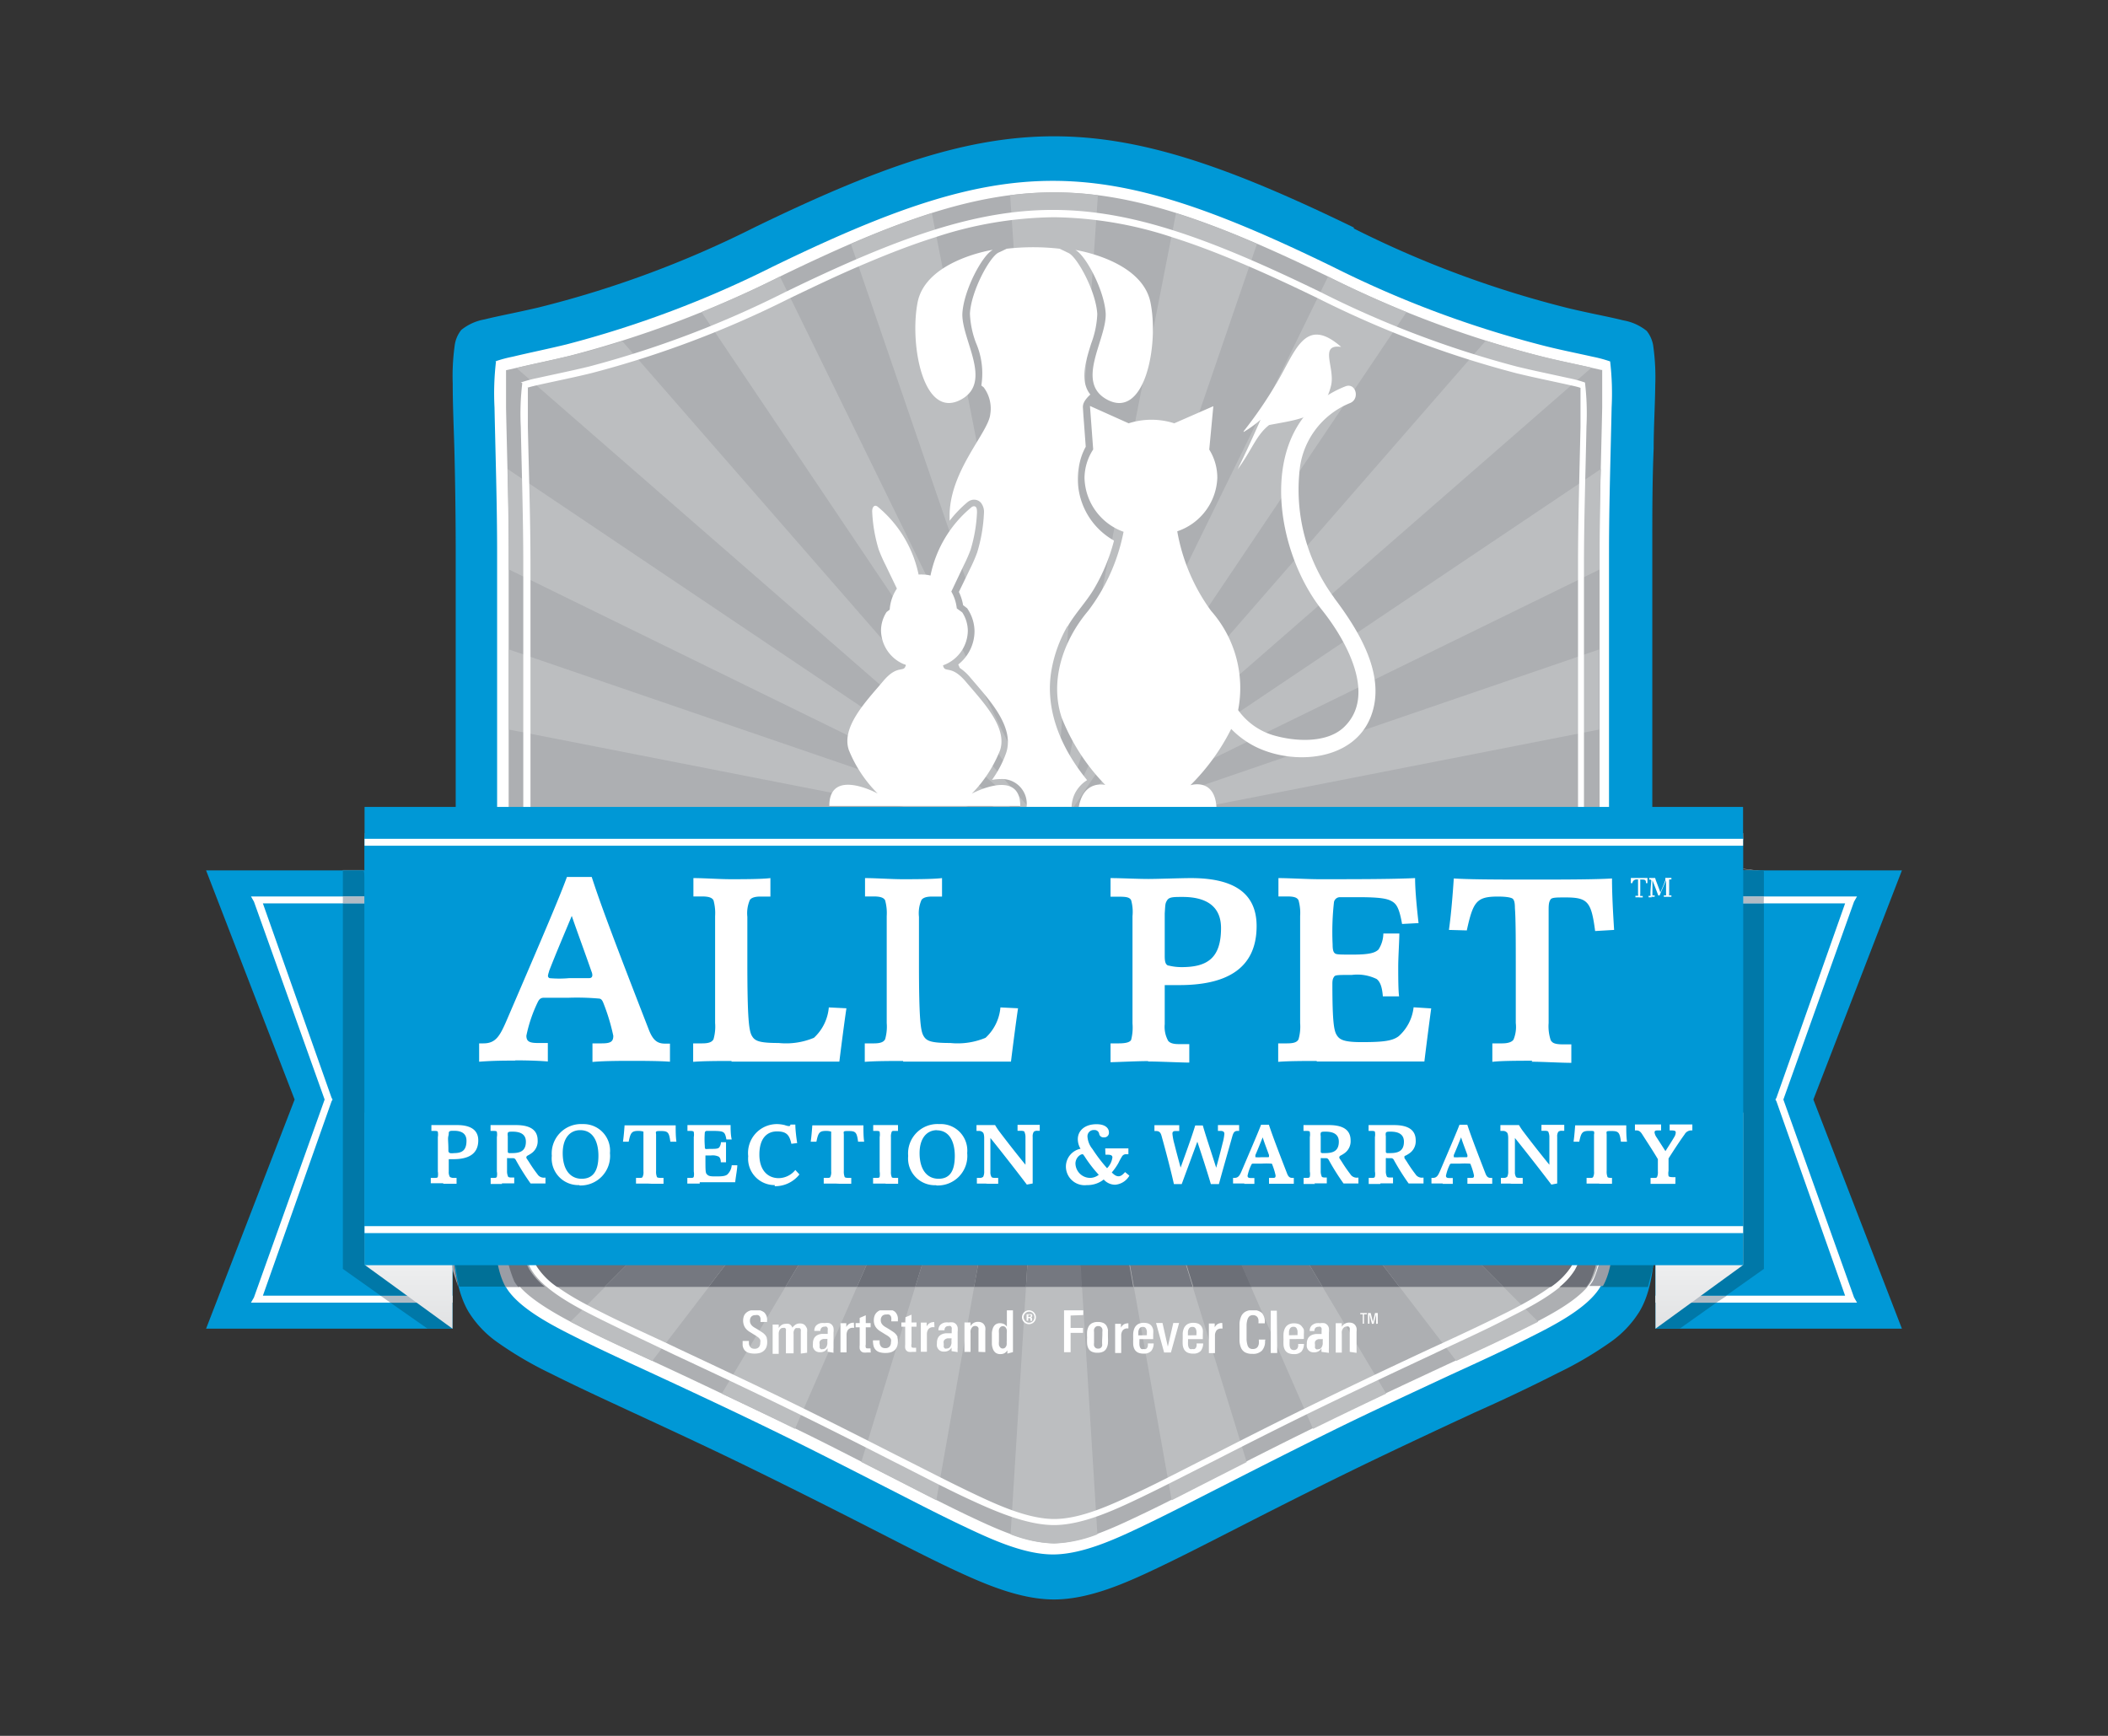 <svg xmlns="http://www.w3.org/2000/svg" xmlns:xlink="http://www.w3.org/1999/xlink" viewBox="0 0 170 140">
  <rect x="0" y="0" width="170" height="140" fill="#333333" stroke="none"/>
  <defs>
    <style>
      .a{fill:none;}.b{fill:#0098d6;}.c{fill:#fff;}.d{fill:#adafb2;}.e{fill:#bcbec0;}.f{fill:#b1bbc4;}.g{fill:#0078a8;}.h{fill:#9a9da5;}.i{fill:#007097;}.j{fill:#6c6f77;}.k{fill:#757880;}.l{clip-path:url(#a);}.m{fill:url(#b);}.n{clip-path:url(#c);}.o{fill:url(#d);}.p{clip-path:url(#e);}.q{clip-path:url(#f);}
    </style>
    <clipPath id="a">
      <path d="M29.43 102.03l7.06 5.13v-6.27l-7.06-11.17v12.31z" class="a"/>
    </clipPath>
    <linearGradient id="b" x1="-1633.05" x2="-1632.11" y1="400.23" y2="400.23" gradientTransform="matrix(0 -18.58 -18.58 0 7467.65 -30228.32)" gradientUnits="userSpaceOnUse">
      <stop offset="0" stop-color="#d1d3d4"/>
      <stop offset=".59" stop-color="#eaebec"/>
      <stop offset="1" stop-color="#fff"/>
    </linearGradient>
    <clipPath id="c">
      <path d="M133.51 100.89v6.27l7.06-5.13V89.72l-7.06 11.17z" class="a"/>
    </clipPath>
    <linearGradient id="d" x1="-1633.05" x2="-1632.11" y1="400.6" y2="400.6" gradientTransform="matrix(0 -18.58 -18.58 0 7578.51 -30228.32)" xlink:href="#b"/>
    <clipPath id="e">
      <path d="M59.89 105.68h51.97v10.03H59.89z" class="a"/>
    </clipPath>
    <clipPath id="f">
      <path d="M82.46 105.68h1.14v1.12h-1.14z" class="a"/>
    </clipPath>
  </defs>
  <path d="M0 0h170v140H0z" class="a"/>
  <path d="M109.18 18.35C89 8.54 81 8.54 60.82 18.35a83.29 83.29 0 0 1-17.44 6.46c-.82.19-1.65.37-2.47.54-.61.13-1.23.26-1.83.41a4.12 4.12 0 0 0-1.88.85 2.55 2.55 0 0 0-.54 1.32 17.66 17.66 0 0 0-.15 3c0 1.72.08 3.45.13 5.17q.1 3.91.11 7.82v34.39c0 2.93-.05 11-.13 13.89-.05 2.1-.12 4.21-.11 6.31 0 2.31.07 5.23 1.27 7.28a8.42 8.42 0 0 0 2.31 2.45 29.53 29.53 0 0 0 4.29 2.52c2.23 1.12 4.5 2.16 6.76 3.21 3.24 1.5 6.47 3 9.67 4.57s6.17 3.06 9.24 4.63c2.18 1.11 4.35 2.24 6.56 3.29 2.54 1.19 5.53 2.54 8.39 2.54s5.85-1.35 8.39-2.56c2.2-1.05 4.38-2.18 6.56-3.29 3.07-1.57 6.14-3.12 9.24-4.63s6.44-3.07 9.67-4.57c2.26-1 4.54-2.08 6.76-3.21a29.55 29.55 0 0 0 4.29-2.52 8.45 8.45 0 0 0 2.31-2.45c1.2-2 1.26-5 1.27-7.28 0-2.1-.06-4.21-.11-6.31-.07-2.93-.13-11-.13-13.89V44c0-2.61 0-5.22.11-7.82 0-1.72.11-3.45.13-5.17a17.76 17.76 0 0 0-.15-3 2.55 2.55 0 0 0-.54-1.32 4.11 4.11 0 0 0-1.88-.85c-.6-.15-1.22-.28-1.83-.41-.83-.17-1.65-.35-2.47-.54a83.27 83.27 0 0 1-17.44-6.46" class="b"/>
  <path d="M40 29.15a22.1 22.1 0 0 0-.12 3.71c.08 3.9.21 7.78.21 11.69V78c0 2.87-.05 10.85-.12 13.72-.05 2-.12 4.06-.11 6.08 0 1.75 0 4.44.94 6 1 1.72 3.83 3.14 5.54 4 2.15 1.08 4.35 2.08 6.53 3.09 3.17 1.47 6.33 2.95 9.47 4.48s6 3 9 4.53c2.1 1.07 4.21 2.17 6.34 3.18s4.85 2.29 7.24 2.29 5.13-1.28 7.24-2.29 4.23-2.11 6.34-3.18c3-1.53 6-3.05 9-4.53s6.3-3 9.47-4.48c2.18-1 4.38-2 6.53-3.09 1.71-.86 4.53-2.28 5.55-4 .92-1.56.93-4.25.94-6 0-2-.06-4.06-.11-6.08-.07-2.87-.12-10.85-.12-13.72V44.55c0-3.91.13-7.79.21-11.69a22.1 22.1 0 0 0-.12-3.71 10.57 10.57 0 0 0-1.41-.38c-1.46-.33-2.92-.61-4.37-1a84.43 84.43 0 0 1-16.56-6.24c-19-9.26-26.21-9.26-45.24 0a84.44 84.44 0 0 1-16.56 6.24c-1.46.36-2.91.65-4.37 1a10.56 10.56 0 0 0-1.41.38" class="c"/>
  <path d="M129.15 29.84l-.8-.18c-1.46-.33-2.94-.62-4.39-1a85.47 85.47 0 0 1-16.74-6.3c-18.76-9.13-25.68-9.13-44.44 0A85.5 85.5 0 0 1 46 28.68c-1.46.36-2.93.65-4.39 1l-.8.18v3.01c.08 3.9.21 7.81.21 11.71V78c0 2.88-.05 10.87-.12 13.74-.05 2-.12 4-.11 6.06 0 1.56 0 4.18.81 5.54s3.64 2.88 5.17 3.65c2.14 1.08 4.33 2.07 6.5 3.08 3.17 1.47 6.34 3 9.48 4.48s6.05 3 9.06 4.54c2.1 1.07 4.19 2.16 6.31 3.17 2 .94 4.63 2.2 6.85 2.2s4.87-1.26 6.85-2.2c2.13-1 4.22-2.1 6.31-3.17 3-1.54 6-3.06 9.06-4.54s6.31-3 9.48-4.48c2.18-1 4.36-2 6.5-3.08 1.53-.77 4.28-2.15 5.17-3.65s.81-4 .81-5.54c0-2-.06-4-.11-6.06C129 88.9 129 80.91 129 78V44.55c0-3.91.13-7.81.21-11.71v-3.01" class="d"/>
  <path d="M88.54 15.75a27.47 27.47 0 0 0-7.08 0L85 67.45zm12.83 3.92a68.21 68.21 0 0 0-6.53-2.48L85 67.45zm12.06 5.5c-2.1-.86-4.17-1.8-6.21-2.8l-.12-.06L85 67.45zm14.92 4.48c-1.46-.33-2.93-.62-4.39-1s-2.77-.74-4.14-1.17L85 67.45zm.65 16.28v-1.38c0-2.24 0-4.48.1-6.72L85 67.45zm-.04 12.91v-6.46L85 67.45l43.96-8.61m0 11.62v-2.3L85 67.45l43.96 3.01m.04 23.22V76.03l-44-8.58zm-.14 8.37a20.34 20.34 0 0 0 .33-4.22v-.4L85 67.45zm-11.42 7.71c1.93-.89 3.87-1.78 5.77-2.74l.84-.42L85 67.45zm-11.55 5.48l1.33-.65q2.28-1.11 4.57-2.19L85 67.45zM94.49 121l3.67-1.87 2.38-1.21L85 67.45zm-12.99 2.75a10.65 10.65 0 0 0 3.5.74 10.65 10.65 0 0 0 3.5-.74L85 67.45zm-12.04-5.84l2.38 1.21 3.67 1.88L85 67.45zm-11.25-5.51q2.29 1.08 4.57 2.19l1.33.65L85 67.45zM46 106.6l.83.42c1.9 1 3.84 1.85 5.77 2.74L85 67.45zm-5.14-9.17v.4a20.41 20.41 0 0 0 .33 4.22L85 67.45zM41 76.06v17.65l44-26.26zm.04-7.9v2.3L85 67.45l-43.96.71m0-15.78v6.46L85 67.45 41.04 52.38m-.1-14.55c.05 2.24.1 4.48.1 6.72v1.38L85 67.45zm9.24-10.32q-2 .65-4.14 1.17c-1.46.36-2.92.65-4.39 1L85 67.45zm12.72-5.2l-.12.06c-2 1-4.11 1.93-6.21 2.8L85 67.45zm12.25-5.12a68.2 68.2 0 0 0-6.53 2.48L85 67.45z" class="e"/>
  <path d="M42.53 31.27c.32-.1.7-.18 1-.25 1.4-.31 2.8-.59 4.18-.93a81.15 81.15 0 0 0 15.91-6c2.08-1 4.17-2 6.3-2.89 1.8-.76 3.62-1.47 5.49-2.06A31.45 31.45 0 0 1 85 17.52a31.45 31.45 0 0 1 9.58 1.63c1.86.59 3.69 1.3 5.49 2.06 2.13.9 4.22 1.88 6.3 2.89a81.2 81.2 0 0 0 15.91 6c1.39.34 2.79.62 4.18.93.3.07.68.14 1 .25v3.15c-.08 3.72-.2 7.45-.2 11.17v32c0 2.74 0 10.6.12 13.34 0 1.93.11 3.86.1 5.79 0 1.58 0 4.09-.83 5.47s-3.53 2.84-5.08 3.62c-2 1-4.14 2-6.22 2.95-3 1.4-6 2.82-9 4.28s-5.77 2.86-8.64 4.33c-2 1-4 2.06-6 3s-4.51 2.13-6.69 2.13-4.74-1.2-6.69-2.13-4-2-6-3c-2.87-1.46-5.75-2.92-8.64-4.33s-6-2.87-9-4.28c-2.08-1-4.17-1.91-6.22-2.95-1.55-.78-4.19-2.1-5.08-3.62s-.82-3.89-.83-5.47c0-1.93.06-3.86.1-5.79.07-2.74.12-10.6.12-13.34v-32c0-3.72-.13-7.45-.21-11.17v-3.15m-.45-.38a20.86 20.86 0 0 0-.12 3.53c.08 3.73.2 7.43.2 11.16v32c0 2.74 0 10.59-.12 13.33 0 1.93-.11 3.87-.1 5.8 0 1.67 0 4.24.9 5.73 1 1.64 3.66 3 5.29 3.82 2 1 4.15 2 6.23 3 3 1.4 6 2.81 9 4.27s5.77 2.86 8.63 4.32c2 1 4 2.07 6 3S82.72 123 85 123s4.9-1.22 6.91-2.18 4-2 6-3c2.87-1.47 5.74-2.92 8.63-4.32s6-2.87 9-4.27c2.08-1 4.18-1.92 6.23-3 1.64-.83 4.32-2.18 5.29-3.82.87-1.49.89-4.06.9-5.73 0-1.93-.06-3.87-.1-5.8-.07-2.74-.12-10.59-.12-13.33v-32c0-3.73.13-7.43.2-11.16a21 21 0 0 0-.12-3.54 10.11 10.11 0 0 0-1.34-.36c-1.39-.31-2.78-.59-4.17-.93a80.7 80.7 0 0 1-15.81-6c-18.17-8.84-25-8.84-43.18 0a80.74 80.74 0 0 1-15.81 6c-1.39.34-2.78.62-4.17.93a10.1 10.1 0 0 0-1.34.36m98.57 36.9l-7.06 5.14v-.56l7.06-5.14v.56" class="c"/>
  <path d="M107.61 48.23a14.67 14.67 0 0 1-2.82-10.13 6.56 6.56 0 0 1 4.08-5.59c.83-.33.47-1.68-.37-1.35-7.28 2.87-5.91 13-1.87 18.06 1.81 2.27 4.48 6.81 1.76 9.42-1.42 1.36-4.08 1.16-5.8.63a5.4 5.4 0 0 1-2.74-2 9.4 9.4 0 0 0-2.18-8 15.37 15.37 0 0 1-2.73-6.42 4.74 4.74 0 0 0 3.23-4.29 4.27 4.27 0 0 0-.65-2.3l.33-3.5-3.15 1.38a6.05 6.05 0 0 0-3.68 0l-3.12-1.4.26 3.51a4.28 4.28 0 0 0-.7 2.29 4.74 4.74 0 0 0 3.15 4.35 15.37 15.37 0 0 1-2.85 6.37c-2.1 2.49-3.1 5.73-2.14 8.62a16.34 16.34 0 0 0 3.52 5.43s-1.74-.46-2.14 1.77h11.1c-.16-2.38-2.1-1.75-2.1-1.75a17.3 17.3 0 0 0 3.29-4.54 7.29 7.29 0 0 0 1.95 1.43c3.06 1.52 7.85 1.17 9.28-2.35 1.37-3.37-1-7.09-2.92-9.64" class="c"/>
  <path d="M86.72 20.16s5.36.8 6.06 4.23-.46 9.55-3.55 7.81c-2.51-1.42 0-4.79-.06-6.9-.1-1.91-1.65-4.76-2.45-5.14m-6.72 0s-5.34.84-6 4.23.46 9.55 3.55 7.81c2.51-1.42 0-4.79.06-6.9.1-1.91 1.64-4.76 2.45-5.14M78.38 64a10.51 10.51 0 0 0 2.27-3.49c.62-1.86-1.42-3.94-2.77-5.54-1.2-1.42-1.69-.62-1.83-1.31a3 3 0 0 0 2-2.8 2.76 2.76 0 0 0-.45-1.47l-.44-.32a3.48 3.48 0 0 0-.44-1.36l1-2.11a12.13 12.13 0 0 0 .55-1.25 12.21 12.21 0 0 0 .52-3c0-.22 0-.54-.27-.52a.37.37 0 0 0-.2.1 9.64 9.64 0 0 0-3.28 5.49 2.38 2.38 0 0 0-.59-.08 2.33 2.33 0 0 0-.37 0 9.63 9.63 0 0 0-3.27-5.45.38.38 0 0 0-.2-.1c-.22 0-.29.29-.27.52a12.26 12.26 0 0 0 .52 3 12.14 12.14 0 0 0 .55 1.25l.92 1.91a3.45 3.45 0 0 0-.58 1.7l-.25.19a2.76 2.76 0 0 0-.45 1.47 3 3 0 0 0 2 2.8c-.14.69-.64-.11-1.83 1.31-1.35 1.6-3.39 3.68-2.77 5.54A10.5 10.5 0 0 0 70.78 64s-3.9-2.13-3.9 1h15.4c0-3.09-3.89-1-3.89-1" class="c"/>
  <path d="M86.12 50.49c.62-1.06 1.48-1.94 2.11-3a15.12 15.12 0 0 0 1.61-3.89 5.71 5.71 0 0 1-2.59-6.89 5.23 5.23 0 0 1 .31-.68l-.09-1.21-.15-2c0-.34.29-.71.61-1-.87-1.09-.38-2.68.07-4.12a7.53 7.53 0 0 0 .49-2.36c-.09-1.81-1.6-4.59-2.31-4.93l-.73-.35a18.93 18.93 0 0 0-4.26 0l-.66.31c-.72.34-2.22 3.12-2.31 4.93a7.5 7.5 0 0 0 .49 2.36 6.2 6.2 0 0 1 .43 3.43l.19.15a2.85 2.85 0 0 1 .53 2.17c-.14 1.46-3.24 4.52-3.28 8.12V42A9.81 9.81 0 0 1 78 40.52a.89.89 0 0 1 .49-.22h.07a.73.73 0 0 1 .54.24 1.19 1.19 0 0 1 .25.86 12.65 12.65 0 0 1-.55 3.17 13 13 0 0 1-.57 1.31l-.26.54-.64 1.32a4 4 0 0 1 .34 1.07l.25.19.08.06.05.08a3.3 3.3 0 0 1 .54 1.76 3.43 3.43 0 0 1-1.31 2.69l.12.28a4 4 0 0 1 .87.8l.42.49c1.38 1.61 3.1 3.61 2.45 5.57A8.77 8.77 0 0 1 80 62.9a4 4 0 0 1 .72-.07 2 2 0 0 1 2.07 2.24h3.63V65a2.64 2.64 0 0 1 1.25-2.08c-2.06-2.52-3.48-5.69-2.85-9a10.9 10.9 0 0 1 1.27-3.43m14.19-15.64a9.3 9.3 0 0 0 1.38-1c-.6 1.36-1.1 2.47-1.85 4 1.13-1.51 1.49-2.76 2.54-3.57 2.45-.48 4.37-.55 5-3.21.32-1.43-1-3.35.81-3.09-3-2.62-3.71.48-5.31 3.09a33.91 33.91 0 0 1-2.54 3.69" class="c"/>
  <path d="M16.62 70.2h19.87v36.96H16.62l7.14-18.48-7.14-18.48m136.76 0h-19.87v36.96h19.87l-7.14-18.48 7.14-18.48" class="b"/>
  <path d="M36.49 72.58v32.2H20.72l5.78-16.1-5.78-16.1h15.77m97.02 0v32.2h15.77l-5.78-16.1 5.78-16.1h-15.77" class="b"/>
  <path d="M21.2 72.86h15.29v-.56H20.24l.24.42 5.7 15.96-5.7 15.96-.24.42h16.25v-.56H21.2l5.54-15.68.08-.14-.08-.14-5.54-15.68m127.6 0h-15.29v-.56h16.25l-.24.42-5.7 15.96 5.7 15.96.24.42h-16.25v-.56h15.29l-5.54-15.68-.08-.14.08-.14 5.54-15.68" class="c"/>
  <path d="M140.58 70.1l.004-.03 1.677.21v.03z" class="f"/>
  <path d="M142.25 70.2h-1.69l-.4 2.1h2.09v-2.1m0 2.66h-2.19l-6.05 31.64h5.19l3.05-2.16V72.86m-3.83 32.2h-4.51l-.4 2.1h1.95l2.96-2.1" class="g"/>
  <path d="M142.25 72.3h-2.09l-.11.56h2.19zm-3 32.21H134l-.11.56h4.51zM27.65 70.17h1.68v.03h-1.68z" class="f"/>
  <path d="M29.33 70.2h-1.68v2.1h2.09zM36 105.06h-4.52l3 2.1h2zm-6.16-32.2h-2.19v29.48l3.05 2.16h5.19l-6.05-31.64" class="g"/>
  <path d="M29.74 72.3h-2.09v.56h2.19zm6.15 32.21H30.7l.79.56H36z" class="f"/>
  <path d="M133.79 68.23h-.52v10.08c0 2.93.05 11 .13 13.89v1.93l.06-4.79V70.2h.26zm-97.06 0h-.63v2h.37v32.13l.48 1.43a22.28 22.28 0 0 1-.47-5.26c0-2.1.06-4.21.11-6.31.07-2.92.12-11 .12-13.89v-10.1" class="h"/>
  <path d="M133.27 68.23h-3.4V78c0 2.87.05 10.85.12 13.72 0 2 .12 4.06.11 6.08 0 1.73 0 4.39-.92 6h3.72l.44-1.76.11-7.9v-1.93c-.07-2.92-.13-11-.13-13.89V68.23m-93.14 0h-3.4v10.08c0 2.93-.05 11-.12 13.89-.05 2.1-.12 4.21-.11 6.31a22.23 22.23 0 0 0 .48 5.26h3.84c-.89-1.56-.91-4.22-.92-6 0-2 .06-4.06.11-6.08.07-2.87.12-10.85.12-13.72v-9.8" class="i"/>
  <path d="M129.87 68.23H129V78c0 2.89.05 10.85.12 13.72 0 1.91.11 3.82.11 5.73v2.22a8.61 8.61 0 0 1-.77 3.63 3.16 3.16 0 0 1-.3.42h1.11c.89-1.56.91-4.22.92-6 0-2-.06-4.06-.11-6.08-.07-2.87-.12-10.85-.12-13.72v-9.8M41 68.23h-.91V78c0 2.87-.05 10.85-.12 13.72 0 2-.12 4.06-.11 6.08 0 1.73 0 4.39.92 6h1.11a3.15 3.15 0 0 1-.3-.42 10.62 10.62 0 0 1-.81-4.6v-1.22c0-1.93.06-3.85.11-5.78C41 88.91 41 81 41 78.07v-9.8" class="h"/>
  <path d="M96.42 68.23H89l38.33 7.51v-5.39zm-10.11 0h-.16l41.39 28.11c0-1.19 0-2.37-.06-3.56zm-.32 0h-.21l35.46 35.56h3.84a5.92 5.92 0 0 0 1.63-1.64 4.94 4.94 0 0 0 .51-1.39zm-.39 0h-.13l21.19 35.56h6.2zm-.26 0h-.1l11 35.56h4.7zm-.2 0H85l2.21 35.56h4.18zm-.19 0h-.09l-6.3 35.56h4.18zm-.19 0h-.1l-15.55 35.56h4.7zm-.22 0h-.14l-27.26 35.56h6.2zm-.32 0H84l-41.22 32.53a4.93 4.93 0 0 0 .51 1.39 5.91 5.91 0 0 0 1.63 1.64h3.84zm-.37 0h-.16L42.51 92.78c0 1.18-.06 2.37-.06 3.56zm-2.84 0h-7.43l-30.9 2.12v5.39zm-40 0v7.83l1.13-.22v-5.46l-1.14.08zm86.79 2.15v5.46l1.13.22v-5.6zm1.12 7.62v15.63l-1-.59c0 1.2.05 2.4 0 3.59l1.09.74a2.61 2.61 0 0 0 0 .41 1.29 1.29 0 0 0 0-.2v-.2.08c0-1.91-.06-3.82-.11-5.73.1-2.82.1-10.79.1-13.68m-88 .02c0 2.93 0 10.84-.08 13.71 0 1.93-.11 3.85-.11 5.78v-.13.2a1.29 1.29 0 0 0 0 .2 2.6 2.6 0 0 0 0-.41l1.09-.74v-3.59l-1 .59V78.06m-.23 20.7a10.64 10.64 0 0 0 .81 4.6 3.37 3.37 0 0 0 .3.42h2.16a5.51 5.51 0 0 1-1.24-1.38 5.13 5.13 0 0 1-.51-1.3l-1.2.94a16.51 16.51 0 0 1-.32-3.28m88.33 1a13.55 13.55 0 0 1-.29 2.31l-1.2-.94a5.09 5.09 0 0 1-.51 1.3 5.51 5.51 0 0 1-1.24 1.38h2.16a3.26 3.26 0 0 0 .3-.42 8.64 8.64 0 0 0 .78-3.63" class="j"/>
  <path d="M129 68.23h-1.13v2.15l1.13.08zm-1.64 0H96.42l30.9 2.11v-2.11m-38.32 0h-2.69l41.18 24.55v-1.89c-.07-2.74-.12-10.6-.12-13.34v-1.81zm38.84 7.61v1.71c0 2.74 0 10.59.12 13.33q0 1.1.06 2.21l1 .59V76.05zm-41.69-7.61H86l41.23 32.53a19.77 19.77 0 0 0 .31-4.08v-.35zm41.9 28.46a19 19 0 0 1-.39 4.42l1.2.94a13.59 13.59 0 0 0 .29-2.31v-2.22a.71.71 0 0 0 0-.08v.2a1.23 1.23 0 0 1 0 .2 2.8 2.8 0 0 1 0-.41zM85.78 68.23h-.18l27.26 35.56h8.38L85.78 68.23m-.31 0h-.13l15.55 35.56h5.77L85.47 68.23m-.23 0h-.1l6.3 35.56h4.75L85.24 68.23m-.19 0h-.1l-2.21 35.56h4.52l-2.21-35.56m-.19 0h-.1l-10.95 35.56h4.75l6.3-35.56m-.2 0h-.13l-21.19 35.56h5.77l15.55-35.56m-.26 0h-.18l-35.46 35.56h8.38L84.4 68.23m-10.82 0h-30.9v2.11zm-31.41 0H41v2.23l1.13-.08v-2.15" class="k"/>
  <path d="M36.12 70.2l.02 2.1h.35v-2.1h-.37m97.39 0v19.14V72.3h.23l.02-2.1h-.25m-97.36 2.66l.24 29.17.1.3V72.86h-.34" class="i"/>
  <path d="M133.51 89.34l.22-16.48h-.22v-.28 16.76" class="i"/>
  <path d="M36.134 72.305l.35-.003.005.56-.35.003zm97.376-.005v.56h.22l.01-.56h-.23" class="h"/>
  <path d="M29.43 89.72h7.06v17.44h-7.06z" class="l m"/>
  <path d="M133.51 89.72h7.06v17.44h-7.06z" class="n o"/>
  <path d="M29.43 67.75l7.06 5.14v-.56l-7.06-5.14v.56" class="c"/>
  <path d="M29.4 65.08h111.17v36.96H29.4z" class="b"/>
  <path d="M29.4 67.47h111.17v32.17H29.4z" class="b"/>
  <path d="M140.57 99.45H29.4v-.56h111.17zM29.4 68.21v-.56h111.17v.56H29.4M36.27 93a1.35 1.35 0 0 0 .35 0c.66 0 1-.24 1-1 0-.54-.35-.8-1-.8-.23 0-.34 0-.4.08s0 .11-.06.34 0 .45 0 1.1c0 .15 0 .22.1.25m-.52 2.46h-1V95H35c.18 0 .29 0 .31-.09a1.32 1.32 0 0 0 0-.43v-2.77a1.14 1.14 0 0 0 0-.41c0-.08-.13-.09-.31-.09h-.21v-.47h2.09c1 0 1.69.35 1.69 1.23 0 1.15-.86 1.52-2 1.52h-.38v1a.75.75 0 0 0 .09.43s.11.08.27.08h.27v.47h-1.07M41 93h.3c.62 0 1.11-.15 1.11-.92 0-.57-.4-.81-1.07-.81-.23 0-.34 0-.39.1a.7.7 0 0 0 0 .26v1.19c0 .13 0 .16.11.17m-.57 2.5h-.92V95h.2c.18 0 .27 0 .3-.1a1.12 1.12 0 0 0 0-.42v-2.77a1.14 1.14 0 0 0 0-.42c0-.06-.11-.08-.29-.08h-.22v-.47h2.05c1.07 0 1.75.34 1.75 1.24a1.18 1.18 0 0 1-.54 1.06 2.14 2.14 0 0 1-.29.17l-.08.08v.11l.2.3a11.46 11.46 0 0 0 .69 1 .6.6 0 0 0 .57.28h.08v.47h-1.2a19.19 19.19 0 0 1-1.2-1.91.24.24 0 0 0-.24-.13H41a.18.18 0 0 0-.11 0v1.04a1 1 0 0 0 .08.43c0 .05.1.09.26.09h.24v.47h-1m6.32-4.29c-.86 0-1.41.69-1.41 1.85 0 1.37.63 2.07 1.53 2.07s1.35-.61 1.35-1.86c0-1-.35-2.06-1.47-2.06m-.06 4.43a2.15 2.15 0 0 1-2.23-2.36 2.37 2.37 0 0 1 2.5-2.56A2.14 2.14 0 0 1 49.19 93a2.38 2.38 0 0 1-2.46 2.61m5.56-.15h-1V95h.25c.17 0 .26 0 .29-.1a.85.85 0 0 0 .06-.43v-3.2s-.15-.06-.39-.06c-.55 0-.65.13-.8.87h-.46c.06-.41.1-.93.13-1.32h4.12c0 .43 0 .91.06 1.32h-.49c-.1-.75-.19-.86-.76-.86-.24 0-.35 0-.39.06s0 .11 0 .25v2.92a1.11 1.11 0 0 0 .06.45c0 .06.09.1.33.1h.21v.47h-1m3.92-.01h-1V95h.23c.18 0 .26 0 .29-.1a1.16 1.16 0 0 0 0-.42v-2.77a1.17 1.17 0 0 0 0-.4c0-.07-.11-.1-.29-.1h-.22v-.47h3.48c0 .31 0 .8.09 1.16h-.43c-.07-.4-.14-.51-.25-.58s-.27-.11-.87-.11H57a.16.16 0 0 0-.16.13 6.86 6.86 0 0 0 0 1.09c0 .15 0 .2.06.23s.14 0 .45 0 .57 0 .66-.13a.77.77 0 0 0 .13-.41h.41v1.62h-.42c0-.26-.08-.38-.16-.45a1.15 1.15 0 0 0-.63-.1h-.45v.19c0 1 0 1.21.11 1.32s.17.18.65.18.8 0 1-.15a1.16 1.16 0 0 0 .36-.75h.45c0 .3-.12.89-.17 1.37h-2.86m6.06.23a2.13 2.13 0 0 1-2.15-2.33 2.33 2.33 0 0 1 2.36-2.59 2.87 2.87 0 0 1 .58.08 1.64 1.64 0 0 0 .3.08c.1 0 .16 0 .16-.12h.4c0 .39.08 1.08.15 1.49l-.47.06c-.15-.68-.36-1-1.16-1s-1.42.55-1.42 1.87.73 1.9 1.55 1.9a1.75 1.75 0 0 0 1.35-.66l.33.36a2.49 2.49 0 0 1-2 .95m4.96-.21h-1V95h.25c.17 0 .26 0 .29-.1a.85.85 0 0 0 .06-.43v-3.2s-.15-.06-.39-.06c-.55 0-.65.13-.8.87h-.46c.06-.41.1-.93.13-1.32h4.12c0 .43 0 .91.06 1.32h-.49c-.1-.75-.19-.86-.76-.86-.24 0-.36 0-.39.06s0 .11 0 .25v2.92a1.15 1.15 0 0 0 .06.45c0 .06.09.1.33.1h.21v.47h-1m3.76-.01h-1V95h.24c.18 0 .26 0 .29-.09a1.44 1.44 0 0 0 0-.43v-2.77a1.19 1.19 0 0 0 0-.42c0-.06-.11-.08-.29-.08h-.23v-.47h2v.47h-.26c-.16 0-.22 0-.25.08a1 1 0 0 0-.06.43v2.77a1 1 0 0 0 .06.43c0 .06.09.08.25.08h.27v.47h-1m4.14-4.32c-.86 0-1.41.69-1.41 1.85 0 1.37.63 2.07 1.53 2.07S77 94.46 77 93.22c0-1-.35-2.06-1.47-2.06m-.06 4.43a2.16 2.16 0 0 1-2.23-2.36 2.37 2.37 0 0 1 2.51-2.57A2.14 2.14 0 0 1 78 93a2.38 2.38 0 0 1-2.46 2.61m4.08-.15h-.84V95H79a.41.41 0 0 0 .29-.09.93.93 0 0 0 .08-.45v-2.69s0-.34-.1-.43a.43.43 0 0 0-.32-.13h-.2v-.47h1.5a5.08 5.08 0 0 0 .39.58c.43.57 1.21 1.58 2.06 2.62v-2.22a1 1 0 0 0-.08-.42c0-.07-.14-.1-.31-.1h-.25v-.48h1.79v.48h-.2a.4.4 0 0 0-.28.08.68.68 0 0 0-.09.41v3.76l-.47.09c-.84-1.11-2.32-3-2.94-3.76v2.75a.68.68 0 0 0 .08.37c0 .06.12.1.29.1h.26v.47h-1m7.93-2.25c-.06-.09-.08-.13-.15-.13a.48.48 0 0 0-.21.09.83.83 0 0 0-.34.64 1.19 1.19 0 0 0 1.2 1.18 1.15 1.15 0 0 0 .68-.25 10.54 10.54 0 0 1-1.18-1.54m1.7-.59H91v.47h-.18a.37.37 0 0 0-.31.14 5 5 0 0 0-.31.56 4.48 4.48 0 0 1-.54.77c.24.25.4.31.55.31s.32-.1.52-.34l.35.29a1.46 1.46 0 0 1-1.14.73 1.23 1.23 0 0 1-.93-.42 2.11 2.11 0 0 1-1.36.45 1.51 1.51 0 0 1-1.69-1.49 1.47 1.47 0 0 1 1.18-1.44 1.51 1.51 0 0 1-.22-.77c0-.68.55-1.21 1.51-1.21.72 0 1 .33 1 .66a.37.37 0 0 1-.41.4.35.35 0 0 1-.38-.3.37.37 0 0 0-.4-.29.5.5 0 0 0-.54.53 1.76 1.76 0 0 0 .4 1 13.06 13.06 0 0 0 1.18 1.55 1.53 1.53 0 0 0 .43-.87c0-.18-.16-.22-.38-.22h-.18zm5.54 2.88c-.19-.87-.61-2.51-1-3.9-.08-.29-.21-.38-.44-.38h-.13v-.47h2v.47h-.3c-.17 0-.25.06-.25.21a4.48 4.48 0 0 0 .16.84c.17.69.36 1.37.5 1.9.56-1.55.91-2.52 1.18-3.4H97c.22.77.58 1.84 1.08 3.41.18-.65.34-1.26.51-1.95a4.37 4.37 0 0 0 .15-.78c0-.17-.1-.23-.29-.24h-.23v-.47h1.71v.47h-.12c-.25 0-.34.12-.43.44-.38 1.35-.82 2.88-1.08 3.85h-.65c-.32-1.09-.83-2.65-1.09-3.42-.28.77-.89 2.41-1.26 3.42zm6.57-2.34v.17a2.76 2.76 0 0 0 .5 0h.51c.07 0 .09 0 .09-.08v-.09c-.2-.56-.38-1-.51-1.43-.18.44-.4 1-.59 1.43m-.88 2.29h-.92V95h.11c.32 0 .43-.2.6-.6 1-2.34 1.37-3.21 1.55-3.69h.63c.22.67.54 1.55 1.46 3.92.11.29.23.37.43.37h.12v.47h-2V95h.24c.23 0 .29 0 .29-.2a5.22 5.22 0 0 0-.26-.85s0-.1-.1-.1a6.28 6.28 0 0 0-.79 0h-.65c-.08 0-.12 0-.17.12a3.7 3.7 0 0 0-.29.85c0 .15.08.19.29.19h.26v.47h-.83m6.23-2.48h.3c.62 0 1.11-.15 1.11-.92 0-.57-.4-.81-1.07-.81-.23 0-.34 0-.39.1a.7.7 0 0 0 0 .26v1.19c0 .13 0 .16.11.17m-.57 2.5h-.92V95h.2c.18 0 .27 0 .3-.1a1.12 1.12 0 0 0 0-.42v-2.77a1.14 1.14 0 0 0 0-.42c0-.06-.11-.08-.29-.08h-.22v-.47h2.05c1.07 0 1.75.34 1.75 1.24a1.18 1.18 0 0 1-.54 1.06 2.14 2.14 0 0 1-.29.17l-.08.08v.11l.2.3a11.46 11.46 0 0 0 .69 1 .6.6 0 0 0 .57.28h.08v.47h-1.2a19.19 19.19 0 0 1-1.2-1.91.24.24 0 0 0-.24-.13h-.29a.18.18 0 0 0-.11 0v1.04a1 1 0 0 0 .08.43c0 .05.1.09.26.09h.15v.47h-1m5.81-2.44h.3c.62 0 1.11-.15 1.11-.92 0-.57-.4-.81-1.07-.81-.23 0-.34 0-.39.1a.68.68 0 0 0 0 .26v1.19c0 .13 0 .16.1.17m-.56 2.5h-.92V95h.2c.18 0 .27 0 .3-.1a1.11 1.11 0 0 0 0-.42v-2.77a1.17 1.17 0 0 0 0-.42c0-.06-.11-.08-.29-.08h-.22v-.47h2.05c1.07 0 1.75.34 1.75 1.24a1.18 1.18 0 0 1-.54 1.06 2.2 2.2 0 0 1-.29.17s-.08 0-.08.08v.11l.2.3a11.26 11.26 0 0 0 .69 1 .6.6 0 0 0 .57.28h.08v.47h-1.2a19.19 19.19 0 0 1-1.2-1.91.24.24 0 0 0-.24-.13h-.29a.18.18 0 0 0-.11 0v1.04a1 1 0 0 0 .08.43c0 .05.1.09.26.09h.24v.47h-1m5.9-2.28v.17a2.76 2.76 0 0 0 .5 0h.51c.07 0 .09 0 .09-.08v-.09c-.2-.56-.38-1-.51-1.43-.18.44-.4 1-.59 1.43m-.88 2.29h-.92V95h.11c.32 0 .43-.2.6-.6 1-2.34 1.37-3.21 1.55-3.69h.63c.22.67.54 1.55 1.46 3.92.11.29.23.37.43.37h.12v.47h-2V95h.24c.23 0 .29 0 .29-.2a5.13 5.13 0 0 0-.26-.85s0-.1-.1-.1a6.28 6.28 0 0 0-.79 0h-.65c-.08 0-.12 0-.17.12a3.7 3.7 0 0 0-.29.85c0 .15.08.19.29.19h.26v.47h-.83m5.55-.02h-.84V95h.22a.41.41 0 0 0 .29-.09.91.91 0 0 0 .08-.45v-2.69s0-.34-.1-.43a.43.43 0 0 0-.32-.13H121v-.47h1.5a4.93 4.93 0 0 0 .39.58c.43.57 1.21 1.58 2.06 2.62v-2.22a1 1 0 0 0-.08-.42c0-.07-.14-.1-.31-.1h-.25v-.48h1.84v.48h-.2a.4.4 0 0 0-.28.08.67.67 0 0 0-.09.41v3.76l-.47.09c-.84-1.11-2.32-3-2.94-3.76v2.75a.68.68 0 0 0 .08.37c0 .06.12.1.29.1h.26v.47h-1m7.15-.01h-1V95h.25c.17 0 .26 0 .29-.1a.85.85 0 0 0 .06-.43V91.5a.41.41 0 0 0 0-.23c0-.06-.15-.06-.39-.06-.55 0-.65.13-.8.87h-.46c.06-.41.1-.93.13-1.32h4.12c0 .43 0 .91.06 1.32h-.49c-.1-.75-.19-.86-.76-.86-.24 0-.36 0-.39.06s0 .11 0 .25v2.92a1.15 1.15 0 0 0 .06.45c0 .06.09.1.33.1h.04v.47h-1m6.11.01h-2V95h.26c.17 0 .24 0 .27-.09a.92.92 0 0 0 .06-.42v-1c-.42-.71-.77-1.23-1.26-2-.15-.24-.28-.32-.47-.32h-.12v-.48h2.11v.48h-.2c-.22 0-.32 0-.33.16a.93.93 0 0 0 .18.42l.7 1.09c.3-.47.52-.81.7-1.12a.77.77 0 0 0 .13-.36c0-.11 0-.18-.33-.19h-.16v-.48h1.83v.48h-.11a.62.62 0 0 0-.52.33c-.12.16-.52.72-1.29 1.93v1a1.06 1.06 0 0 0 0 .41c0 .06.14.1.33.1h.23zM44.28 78.36a1.49 1.49 0 0 0-.09.33.2.2 0 0 0 .13.2 8.83 8.83 0 0 0 1.57 0h1.6c.22 0 .28-.11.28-.26a.85.85 0 0 0-.07-.28c-.61-1.75-1.18-3.28-1.59-4.48-.57 1.38-1.27 3-1.84 4.48m-2.75 7.19c-.68 0-1.77 0-2.88.09v-1.48h.35c1 0 1.33-.61 1.88-1.88C44 75 45.17 72.24 45.72 70.73h2c.68 2.1 1.7 4.85 4.59 12.28.35.92.72 1.16 1.33 1.16h.39v1.46c-.85-.07-2.51-.07-3.12-.07s-2.27 0-3.13.09v-1.5h.76c.72 0 .92-.15.92-.61a16.24 16.24 0 0 0-.81-2.67c-.06-.15-.15-.31-.31-.33a19.82 19.82 0 0 0-2.47-.07h-2c-.26 0-.39.11-.52.39a11.5 11.5 0 0 0-.9 2.67c0 .46.24.59.92.59h.81v1.49c-.85-.07-1.88-.09-2.6-.09m17.42.05c-.92 0-2.29 0-3.1.07v-1.49h.74c.57 0 .79-.13.9-.33a3.7 3.7 0 0 0 .13-1.31v-8.63a3.88 3.88 0 0 0-.13-1.27c-.11-.2-.35-.31-.94-.31h-.68v-1.48c.85 0 2.12.09 3 .09s2.53 0 3.21-.09v1.49h-.81c-.48 0-.74.11-.85.28a2.7 2.7 0 0 0-.2 1.35v3.67c0 4.61.13 5.53.37 5.94s.59.57 2.16.57a5.82 5.82 0 0 0 2.84-.42 3.77 3.77 0 0 0 1.2-2.45l1.42.07c-.15 1-.39 2.84-.57 4.3h-8.7m13.85-.05c-.92 0-2.29 0-3.1.07v-1.49h.74c.57 0 .79-.13.9-.33a3.7 3.7 0 0 0 .13-1.31v-8.63a3.88 3.88 0 0 0-.13-1.27c-.11-.2-.35-.31-.94-.31h-.68v-1.48c.85 0 2.12.09 3 .09s2.53 0 3.21-.09v1.49h-.81c-.48 0-.74.11-.85.28a2.67 2.67 0 0 0-.2 1.35v3.67c0 4.61.13 5.53.37 5.94s.59.57 2.16.57a5.82 5.82 0 0 0 2.84-.42 3.77 3.77 0 0 0 1.2-2.45l1.42.07c-.15 1-.39 2.84-.57 4.3h-8.7m21.36-7.76a4.35 4.35 0 0 0 1.11.14c2.08 0 3.17-.74 3.17-3.15 0-1.68-1.09-2.51-3.1-2.51-.72 0-1.07 0-1.24.26s-.15.35-.2 1.07v3.43c0 .48.06.7.31.79m-1.62 7.69c-.92 0-2.23.07-3.06.09v-1.52h.66c.57 0 .9-.09 1-.28a4 4 0 0 0 .11-1.33v-8.65a3.5 3.5 0 0 0-.11-1.29c-.13-.24-.41-.28-1-.28h-.66v-1.5c.85 0 2.14.07 3.06.07.74 0 2.62-.07 3.43-.07 3.28 0 5.29 1.09 5.29 3.87 0 3.61-2.69 4.76-6.23 4.76h-1.18v3.15a2.32 2.32 0 0 0 .28 1.35c.13.15.35.26.85.26h.85v1.49c-.61 0-2.43-.09-3.34-.09m13.61-.04c-.92 0-2.29 0-3.1.07v-1.49h.72c.57 0 .81-.11.92-.33a3.7 3.7 0 0 0 .13-1.31v-8.63a3.79 3.79 0 0 0-.13-1.27c-.11-.22-.35-.31-.92-.31h-.7v-1.48c.85 0 2.34.09 3.26.09 2.86 0 5.94 0 7.76-.09 0 1 .15 2.49.28 3.63l-1.33.07c-.22-1.25-.44-1.6-.79-1.81s-.85-.35-2.71-.35h-1.49a.49.49 0 0 0-.5.39 21.5 21.5 0 0 0-.11 3.43c0 .46.07.63.2.72s.44.09 1.42.09c1.31 0 1.79-.13 2.08-.41a2.45 2.45 0 0 0 .39-1.29h1.29c0 .55-.09 1.92-.09 2.67s0 1.9.07 2.4h-1.31c-.06-.81-.24-1.2-.5-1.4a3.55 3.55 0 0 0-2-.33c-1.07 0-1.33 0-1.42.13s-.15.24-.15.59c0 3.08.13 3.78.35 4.13s.52.57 2 .57c1.73 0 2.49-.09 3-.48a3.65 3.65 0 0 0 1.2-2.33l1.42.09c-.13.94-.37 2.8-.55 4.28h-8.67m17.38-.06c-.92 0-2.58 0-3.23.09v-1.49h.79c.52 0 .81-.13.92-.31a2.66 2.66 0 0 0 .18-1.33v-4.63c0-1.81 0-3.76-.07-4.65 0-.44-.06-.61-.15-.72s-.48-.2-1.22-.2c-1.73 0-2 .41-2.51 2.73l-1.44-.04c.18-1.29.31-2.91.39-4.15 1.12.07 2.73.09 6.12.09 2.19 0 5.31 0 6.64-.09 0 1.33.09 2.86.17 4.15l-1.53.09c-.31-2.36-.59-2.71-2.38-2.71-.77 0-1.11 0-1.22.17s-.15.35-.15.79v9.16a3.59 3.59 0 0 0 .17 1.4c.13.2.28.33 1 .33h.66v1.49c-.83 0-2.34-.09-3.21-.09m8.69-13.26h-.31v-.12h.21a.33.33 0 0 0 0-.15v-1.17h-.14s-.27 0-.32.3h-.12v-.42h1.34v.42h-.12c0-.26-.07-.29-.31-.29h-.15a.13.13 0 0 0 0 .08v1.09a.34.34 0 0 0 0 .15h.2v.12h-.32m1.07-.01h-.28v-.12h.15a.36.36 0 0 0 0-.15c0-.35.06-.91.06-1a.19.19 0 0 0 0-.11s0-.05-.12-.05H133v-.13h.48l.05.17c.06.17.26.67.37 1 .12-.28.35-.82.4-1a1.71 1.71 0 0 0 0-.18h.49v.13h-.18v1.14a.27.27 0 0 0 0 .14h.18v.12h-.61v-.12h.18a.42.42 0 0 0 0-.14V71c-.18.43-.41.94-.52 1.22h-.11c-.13-.36-.29-.77-.47-1.22v1.21a.12.12 0 0 0 .1 0h.08v.12h-.29" class="c"/>
  <path d="M61.85 107.92a.8.8 0 0 0-.15-.26 1.13 1.13 0 0 0-.23-.2l-.29-.19-.25-.15a1.41 1.41 0 0 1-.23-.15.74.74 0 0 1-.16-.19.5.5 0 0 1-.06-.26.47.47 0 0 1 .11-.33.42.42 0 0 1 .33-.12.54.54 0 0 1 .22 0 .33.33 0 0 1 .13.1.4.4 0 0 1 .06.16 1.16 1.16 0 0 1 0 .2v.09h.53v-.12a.8.8 0 0 0-.24-.66 1.08 1.08 0 0 0-.69-.2 1.43 1.43 0 0 0-.4.05.87.87 0 0 0-.32.16.73.73 0 0 0-.21.27 1.11 1.11 0 0 0 0 .78.91.91 0 0 0 .17.28 1.27 1.27 0 0 0 .26.22l.32.2.23.14.19.14a.63.63 0 0 1 .14.18.54.54 0 0 1 0 .24.52.52 0 0 1-.11.35.44.44 0 0 1-.35.13.51.51 0 0 1-.24-.05.38.38 0 0 1-.14-.14.57.57 0 0 1-.07-.2 1.77 1.77 0 0 1 0-.24h-.54a1.73 1.73 0 0 0 .05.46.72.72 0 0 0 .17.32.73.73 0 0 0 .31.18 1.65 1.65 0 0 0 .47.06 1.54 1.54 0 0 0 .41-.05.83.83 0 0 0 .32-.17.74.74 0 0 0 .21-.29 1.1 1.1 0 0 0 .07-.42 1.12 1.12 0 0 0-.05-.37m3.27 1.23v-1.63a2.28 2.28 0 0 0 0-.29.76.76 0 0 0-.09-.18.49.49 0 0 0-.18-.19.61.61 0 0 0-.32-.07.59.59 0 0 0-.35.1 1.07 1.07 0 0 0-.25.24.59.59 0 0 0-.06-.13l-.1-.11a.46.46 0 0 0-.15-.07.7.7 0 0 0-.22 0 .61.61 0 0 0-.33.09.75.75 0 0 0-.24.25v-.28h-.49v2.36h.49v-1.51a1.33 1.33 0 0 1 0-.18.71.71 0 0 1 .05-.19.44.44 0 0 1 .11-.15.27.27 0 0 1 .18-.06.3.3 0 0 1 .16 0 .2.2 0 0 1 .08.1.47.47 0 0 1 0 .15v1.8H64v-1.55a1.14 1.14 0 0 1 0-.18.63.63 0 0 1 .06-.17.35.35 0 0 1 .11-.13.29.29 0 0 1 .17 0 .27.27 0 0 1 .16 0 .25.25 0 0 1 .08.11.48.48 0 0 1 0 .16v1.78zm2.13 0a3.47 3.47 0 0 1 0-.39v-1.24a1.59 1.59 0 0 0 0-.36.56.56 0 0 0-.12-.25.53.53 0 0 0-.23-.15 1.12 1.12 0 0 0-.36 0 1.54 1.54 0 0 0-.31 0 .77.77 0 0 0-.27.11.53.53 0 0 0-.19.2.66.66 0 0 0-.07.32h.49a.35.35 0 0 1 .09-.25.31.31 0 0 1 .24-.09.28.28 0 0 1 .17 0 .3.3 0 0 1 .09.12.52.52 0 0 1 0 .17v.29h-.45a1 1 0 0 0-.38.1.63.63 0 0 0-.26.24.86.86 0 0 0-.1.45 1.11 1.11 0 0 0 0 .27.62.62 0 0 0 .11.22.5.5 0 0 0 .19.15.63.63 0 0 0 .27.05.74.74 0 0 0 .36-.08.7.7 0 0 0 .25-.25v.29zm-.5-.9a1.39 1.39 0 0 1 0 .2.74.74 0 0 1-.06.2.39.39 0 0 1-.12.15.31.31 0 0 1-.2.06.26.26 0 0 1-.15 0l-.09-.1a.43.43 0 0 1 0-.13.86.86 0 0 1 0-.15.51.51 0 0 1 0-.23.36.36 0 0 1 .12-.14.51.51 0 0 1 .18-.07h.33zm2.14-1.52a.7.7 0 0 0-.36.08.66.66 0 0 0-.25.27v-.31h-.47v2.35h.49v-1.4a.69.69 0 0 1 .12-.42.47.47 0 0 1 .4-.16h.09zm1.34 2.07h-.17c-.11 0-.18 0-.21-.07a.5.5 0 0 1 0-.25v-1.38h.39v-.34h-.39v-.63l-.49.21v.42H69v.34h.33v1.44a1.28 1.28 0 0 0 0 .29.41.41 0 0 0 .1.19.41.41 0 0 0 .19.11 1.15 1.15 0 0 0 .3 0h.3zm2.2-.88a.8.8 0 0 0-.15-.26 1.1 1.1 0 0 0-.23-.2l-.29-.19-.25-.15a1.37 1.37 0 0 1-.23-.15.74.74 0 0 1-.16-.19.5.5 0 0 1-.06-.26.47.47 0 0 1 .11-.33.42.42 0 0 1 .33-.12.53.53 0 0 1 .22 0 .33.33 0 0 1 .13.1.4.4 0 0 1 .06.16 1.07 1.07 0 0 1 0 .2v.09h.53v-.12a.8.8 0 0 0-.24-.66 1.08 1.08 0 0 0-.69-.2 1.42 1.42 0 0 0-.4.05.87.87 0 0 0-.32.16.73.73 0 0 0-.21.27 1 1 0 0 0-.08.4 1 1 0 0 0 .06.38.9.9 0 0 0 .17.28 1.25 1.25 0 0 0 .26.22l.32.2.23.14a1.18 1.18 0 0 1 .2.14.61.61 0 0 1 .14.18.54.54 0 0 1 0 .24.52.52 0 0 1-.11.35.44.44 0 0 1-.35.13.5.5 0 0 1-.24-.05.38.38 0 0 1-.14-.14.55.55 0 0 1-.07-.2 1.63 1.63 0 0 1 0-.24h-.54a1.78 1.78 0 0 0 .05.46.73.73 0 0 0 .18.32.72.72 0 0 0 .31.18 1.65 1.65 0 0 0 .47.06 1.54 1.54 0 0 0 .41-.05.83.83 0 0 0 .32-.17.75.75 0 0 0 .2-.29 1.08 1.08 0 0 0 .07-.42 1.12 1.12 0 0 0-.05-.37m1.52.88h-.16c-.11 0-.18 0-.21-.07a.49.49 0 0 1 0-.25V107h.4v-.34h-.4v-.63l-.49.21v.42h-.33v.34H73v1.44a1.28 1.28 0 0 0 0 .29.37.37 0 0 0 .28.3 1.12 1.12 0 0 0 .3 0h.3zm1.46-2.07a.7.7 0 0 0-.36.08.67.67 0 0 0-.25.27v-.31h-.47v2.35h.49v-1.4a.69.69 0 0 1 .12-.42.47.47 0 0 1 .4-.16h.09zm1.89 2.42a3.26 3.26 0 0 1 0-.39v-1.24a1.59 1.59 0 0 0 0-.36.57.57 0 0 0-.12-.25.53.53 0 0 0-.23-.15 1.13 1.13 0 0 0-.36 0 1.55 1.55 0 0 0-.31 0 .78.78 0 0 0-.27.11.53.53 0 0 0-.19.2.65.65 0 0 0-.07.32h.49a.35.35 0 0 1 .08-.25.31.31 0 0 1 .24-.09.27.27 0 0 1 .17 0 .28.28 0 0 1 .09.12.48.48 0 0 1 0 .17v.29h-.45a1 1 0 0 0-.38.1.64.64 0 0 0-.26.24.87.87 0 0 0-.1.45 1.07 1.07 0 0 0 0 .27.63.63 0 0 0 .11.22.5.5 0 0 0 .19.15.64.64 0 0 0 .27.05.73.73 0 0 0 .36-.08.72.72 0 0 0 .25-.25v.29zm-.5-.9a1.27 1.27 0 0 1 0 .2.81.81 0 0 1-.06.2.4.4 0 0 1-.12.15.31.31 0 0 1-.2.06.25.25 0 0 1-.15 0l-.09-.1a.39.39 0 0 1 0-.13 1 1 0 0 1 0-.15.5.5 0 0 1 0-.23.35.35 0 0 1 .12-.14.5.5 0 0 1 .18-.07h.33zm2.73.9v-1.7a1.33 1.33 0 0 0 0-.29.65.65 0 0 0-.1-.23.49.49 0 0 0-.19-.16.69.69 0 0 0-.3-.06.66.66 0 0 0-.37.1.72.72 0 0 0-.23.24v-.29h-.49v2.37h.49v-1.52a.88.88 0 0 1 0-.19.67.67 0 0 1 .07-.19.45.45 0 0 1 .12-.14.35.35 0 0 1 .36 0 .28.28 0 0 1 .09.12.53.53 0 0 1 0 .17v1.75zm2.23 0v-3.44h-.49V107a.62.62 0 0 0-.23-.21.71.71 0 0 0-.32-.07.59.59 0 0 0-.36.1.65.65 0 0 0-.21.28 1.39 1.39 0 0 0-.09.4v.91a1.38 1.38 0 0 0 .09.4.66.66 0 0 0 .21.29.62.62 0 0 0 .39.11.65.65 0 0 0 .32-.07.68.68 0 0 0 .24-.23v.26zm-.51-.85a1.33 1.33 0 0 1 0 .28.49.49 0 0 1-.11.2.28.28 0 0 1-.21.08.25.25 0 0 1-.19-.08.51.51 0 0 1-.11-.2 1.4 1.4 0 0 1 0-.29v-.66a1.5 1.5 0 0 1 0-.29.46.46 0 0 1 .11-.2.27.27 0 0 1 .2-.08.28.28 0 0 1 .21.08.53.53 0 0 1 .11.21 1.4 1.4 0 0 1 0 .3v.66m6.17-2.15v-.41h-1.55v3.41h.53v-1.56h1v-.4h-1v-1zm2 1.28a1 1 0 0 0-.11-.38.59.59 0 0 0-.25-.25 1.06 1.06 0 0 0-.47-.09 1 1 0 0 0-.47.1.7.7 0 0 0-.27.27 1.16 1.16 0 0 0-.12.4 3.88 3.88 0 0 0 0 .48 4.77 4.77 0 0 0 0 .5 1 1 0 0 0 .11.39.59.59 0 0 0 .26.25 1 1 0 0 0 .47.09 1 1 0 0 0 .46-.09.61.61 0 0 0 .26-.26 1.1 1.1 0 0 0 .12-.4 5 5 0 0 0 0-.53v-.49m-.47.79v.22a.72.72 0 0 1 0 .21.36.36 0 0 1-.11.16.32.32 0 0 1-.21.06.33.33 0 0 1-.22-.07.37.37 0 0 1-.11-.17.79.79 0 0 1 0-.22v-.86a1 1 0 0 1 0-.24.44.44 0 0 1 .12-.19.32.32 0 0 1 .23-.07.32.32 0 0 1 .21.07.37.37 0 0 1 .11.17.87.87 0 0 1 0 .24v.25zm2.12-1.39a.71.71 0 0 0-.36.08.66.66 0 0 0-.24.27v-.31h-.47v2.35h.49v-1.4a.69.69 0 0 1 .12-.42.47.47 0 0 1 .4-.16H91zm2 1.27v-.4a2.14 2.14 0 0 0 0-.35.81.81 0 0 0-.12-.29.59.59 0 0 0-.24-.2 1 1 0 0 0-.39-.07.88.88 0 0 0-.48.11.73.73 0 0 0-.27.3 1.26 1.26 0 0 0-.11.42 4.65 4.65 0 0 0 0 .47 4.15 4.15 0 0 0 0 .46 1 1 0 0 0 .11.38.64.64 0 0 0 .26.25 1 1 0 0 0 .46.09.79.79 0 0 0 .62-.21 1 1 0 0 0 .2-.61h-.47a1 1 0 0 1 0 .18.47.47 0 0 1-.05.16.29.29 0 0 1-.11.11.34.34 0 0 1-.18 0 .33.33 0 0 1-.18 0 .29.29 0 0 1-.11-.13.68.68 0 0 1-.05-.21 2.38 2.38 0 0 1 0-.27V108zm-1.2-.3v-.3a.61.61 0 0 1 .1-.27.3.3 0 0 1 .26-.11.26.26 0 0 1 .24.1.59.59 0 0 1 .09.25 1.28 1.28 0 0 1 0 .16v.16zm3.29-1h-.47l-.44 1.91-.43-1.91h-.52l.65 2.38h.55zM97 108v-.4a2.15 2.15 0 0 0 0-.35.79.79 0 0 0-.12-.29.57.57 0 0 0-.24-.2 1 1 0 0 0-.4-.07.88.88 0 0 0-.48.11.73.73 0 0 0-.27.3 1.26 1.26 0 0 0-.11.42v.47a4.4 4.4 0 0 0 0 .46 1 1 0 0 0 .11.38.64.64 0 0 0 .26.25 1 1 0 0 0 .46.09.79.79 0 0 0 .62-.21 1 1 0 0 0 .2-.61h-.53a1.15 1.15 0 0 1 0 .18.47.47 0 0 1-.05.16.3.3 0 0 1-.11.11.35.35 0 0 1-.18 0 .33.33 0 0 1-.19 0 .3.3 0 0 1-.11-.13.74.74 0 0 1-.05-.21 2.38 2.38 0 0 1 0-.27V108zm-1.2-.3v-.3a.57.57 0 0 1 .1-.27.29.29 0 0 1 .26-.11.26.26 0 0 1 .24.1.59.59 0 0 1 .09.25 1.28 1.28 0 0 1 0 .16v.16zm2.77-1a.71.71 0 0 0-.36.08.67.67 0 0 0-.25.27v-.31h-.47v2.39h.49v-1.4a.7.7 0 0 1 .12-.42.47.47 0 0 1 .4-.16h.09zm3.48 1.34h-.53v.08a1.76 1.76 0 0 1 0 .25.65.65 0 0 1-.07.22.4.4 0 0 1-.15.15.52.52 0 0 1-.26.06.45.45 0 0 1-.29-.08.49.49 0 0 1-.15-.25 1.88 1.88 0 0 1-.07-.44v-1.18a1.7 1.7 0 0 1 .07-.42.57.57 0 0 1 .16-.27.44.44 0 0 1 .3-.09.43.43 0 0 1 .23.06.37.37 0 0 1 .14.14.59.59 0 0 1 .06.19 1.49 1.49 0 0 1 0 .21v.06h.51v-.08a1.07 1.07 0 0 0-.22-.74 1 1 0 0 0-.74-.25 1.15 1.15 0 0 0-.62.14.84.84 0 0 0-.33.38 1.73 1.73 0 0 0-.13.56v1.42a1.64 1.64 0 0 0 .13.56.78.78 0 0 0 .32.35 1.19 1.19 0 0 0 .59.12 1 1 0 0 0 .77-.26 1.11 1.11 0 0 0 .25-.79zm.92-2.33h-.49v3.41h.52zm2.18 2.28v-.4a2.24 2.24 0 0 0 0-.35.79.79 0 0 0-.15-.24.58.58 0 0 0-.24-.2 1 1 0 0 0-.39-.07.89.89 0 0 0-.48.11.74.74 0 0 0-.27.3 1.21 1.21 0 0 0-.11.42 4.39 4.39 0 0 0 0 .47 3.93 3.93 0 0 0 0 .46 1 1 0 0 0 .11.38.62.62 0 0 0 .26.25 1 1 0 0 0 .46.09.79.79 0 0 0 .62-.21 1 1 0 0 0 .2-.61h-.47a1.15 1.15 0 0 1 0 .18.47.47 0 0 1-.05.16.29.29 0 0 1-.11.11.4.4 0 0 1-.37 0 .29.29 0 0 1-.11-.13.68.68 0 0 1-.05-.21 2.38 2.38 0 0 1 0-.27V108zm-1.2-.3v-.3a.59.59 0 0 1 .1-.27.3.3 0 0 1 .26-.11.26.26 0 0 1 .24.1.59.59 0 0 1 .09.25 1.28 1.28 0 0 1 0 .16v.16zm3.22 1.42a3.26 3.26 0 0 1 0-.39v-1.24a1.53 1.53 0 0 0 0-.36.55.55 0 0 0-.12-.25.52.52 0 0 0-.23-.15 1.12 1.12 0 0 0-.36 0 1.53 1.53 0 0 0-.31 0 .79.79 0 0 0-.27.11.53.53 0 0 0-.19.2.66.66 0 0 0-.07.32h.38a.36.36 0 0 1 .08-.25.31.31 0 0 1 .24-.09.27.27 0 0 1 .17 0 .29.29 0 0 1 .09.12.52.52 0 0 1 0 .17v.29h-.45a1.05 1.05 0 0 0-.38.1.63.63 0 0 0-.26.24.87.87 0 0 0-.1.45 1.07 1.07 0 0 0 0 .27.63.63 0 0 0 .11.22.52.52 0 0 0 .19.15.64.64 0 0 0 .27.05.74.74 0 0 0 .36-.08.7.7 0 0 0 .25-.25v.29zm-.5-.9a1.39 1.39 0 0 1 0 .2.73.73 0 0 1-.06.2.39.39 0 0 1-.12.15.31.31 0 0 1-.2.06.26.26 0 0 1-.15 0l-.09-.1a.43.43 0 0 1 0-.13 1 1 0 0 1 0-.15.53.53 0 0 1 0-.23.36.36 0 0 1 .12-.14.5.5 0 0 1 .18-.07h.33zm2.73.9v-1.7a1.27 1.27 0 0 0 0-.29.63.63 0 0 0-.1-.23.48.48 0 0 0-.19-.16.69.69 0 0 0-.3-.06.66.66 0 0 0-.37.1.73.73 0 0 0-.23.24v-.29h-.49v2.37h.49v-1.52a1 1 0 0 1 0-.19.65.65 0 0 1 .07-.19.42.42 0 0 1 .12-.14.3.3 0 0 1 .18-.06.29.29 0 0 1 .18 0 .28.28 0 0 1 .09.12.51.51 0 0 1 0 .17v1.75zm.83-3.11v-.1h-.53v.1h.2v.76h.1V106zm.88.76v-.86h-.22l-.17.72-.18-.72h-.22v.86h.12V106l.2.77h.14l.2-.77v.77z" class="p c"/>
  <path d="M83 105.68a.56.56 0 1 1-.58.56.56.56 0 0 1 .58-.56zm0 .11a.44.44 0 0 0 0 .89.43.43 0 0 0 .42-.45.43.43 0 0 0-.43-.44zm-.08.73h-.13V106H83a.33.33 0 0 1 .2 0 .16.16 0 0 1 .05.12.14.14 0 0 1-.11.13c.06 0 .09.06.1.14a.45.45 0 0 0 0 .14h-.14a.52.52 0 0 1 0-.13c0-.06 0-.09-.12-.09h-.06zm0-.31H83c.07 0 .13 0 .13-.08s0-.08-.12-.08h-.07z" class="q c"/>
</svg>